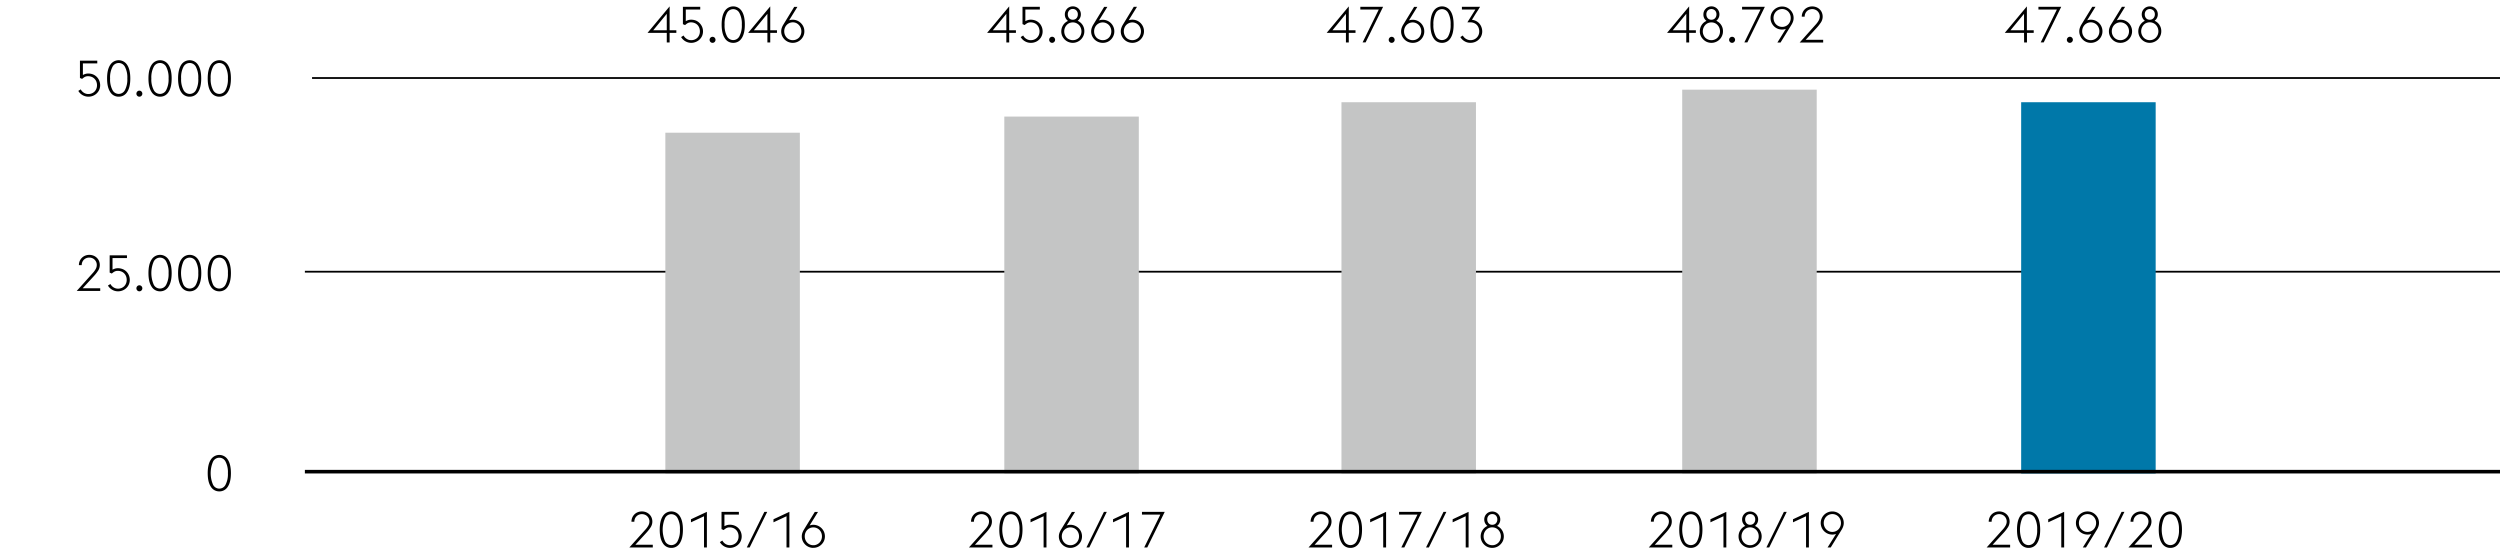 <svg xmlns="http://www.w3.org/2000/svg" width="1394" height="310" viewBox="0 0 1394 310"><defs><style>.cls-1{fill:none;stroke:#000}.cls-2{fill:#c4c5c5}</style></defs><g id="Grafik"><path class="cls-1" d="M174 43.5h1220M170 151.5h1224"/><path class="cls-2" d="M371 74h75v190h-75zM560 65h75v199h-75zM938 50h75v214h-75zM748 57h75v207h-75z"/><path fill="#0078a9" d="M1127 57h75v207h-75z"/><path stroke-width="2" fill="none" stroke="#000" d="M170 263h1224"/></g><g id="DE"><path d="M49.27 53.91a6.53 6.53 0 01-5.6-3.22l1.33-.87a5 5 0 001.68 1.84 4.57 4.57 0 002.58.77 5.05 5.05 0 001.92-.37 4.69 4.69 0 001.53-1 4.6 4.6 0 001-1.54 5.06 5.06 0 00.38-2 5.54 5.54 0 00-.36-2 4.64 4.64 0 00-2.61-2.65 5.4 5.4 0 00-2-.37 3.71 3.71 0 00-2 .5 7.52 7.52 0 00-1.33 1l-1.21-.53v-9.66h9.66v1.54h-8.02v6.46a7.2 7.2 0 011.34-.57 5.3 5.3 0 011.6-.24 7.18 7.18 0 012.81.53 6.21 6.21 0 012.1 1.47 6.46 6.46 0 011.32 2.08 6.69 6.69 0 01.46 2.47 6.29 6.29 0 01-.48 2.45A6.18 6.18 0 0154 52a6.34 6.34 0 01-2.09 1.4 6.66 6.66 0 01-2.64.51zM66.18 53.91a5.39 5.39 0 01-4.73-2.62c-1.16-1.74-1.74-4.26-1.74-7.54s.58-5.8 1.74-7.55a5.58 5.58 0 019.46 0c1.16 1.75 1.74 4.26 1.74 7.55s-.58 5.8-1.74 7.54a5.39 5.39 0 01-4.73 2.62zM71 43.75a12.73 12.73 0 00-1.3-6.42 3.88 3.88 0 00-7 0 12.72 12.72 0 00-1.31 6.42 12.71 12.71 0 001.31 6.41 3.88 3.88 0 007 0 12.72 12.72 0 001.3-6.41zM77.72 53.91a1.58 1.58 0 01-1.18-.5 1.63 1.63 0 01-.48-1.15 1.7 1.7 0 01.48-1.21 1.58 1.58 0 011.18-.5 1.56 1.56 0 011.17.5 1.7 1.7 0 01.48 1.21 1.63 1.63 0 01-.48 1.15 1.56 1.56 0 01-1.17.5zM89.25 53.91a5.39 5.39 0 01-4.73-2.62c-1.16-1.74-1.74-4.26-1.74-7.54s.58-5.8 1.74-7.55a5.58 5.58 0 019.46 0c1.16 1.75 1.74 4.26 1.74 7.55s-.58 5.8-1.74 7.54a5.38 5.38 0 01-4.73 2.62zM94 43.75a12.73 12.73 0 00-1.3-6.42 3.88 3.88 0 00-7 0 12.72 12.72 0 00-1.31 6.42 12.71 12.71 0 001.31 6.41 3.88 3.88 0 007 0 12.72 12.72 0 001.3-6.41zM105.77 53.91a5.39 5.39 0 01-4.77-2.62c-1.12-1.74-1.7-4.29-1.7-7.54s.58-5.75 1.7-7.55a5.58 5.58 0 019.46 0c1.16 1.75 1.74 4.26 1.74 7.55s-.58 5.8-1.74 7.54a5.38 5.38 0 01-4.69 2.62zm4.79-10.16a12.73 12.73 0 00-1.3-6.42 3.88 3.88 0 00-7 0 12.72 12.72 0 00-1.26 6.42 12.71 12.71 0 001.31 6.41 3.88 3.88 0 007 0 12.72 12.72 0 001.25-6.41zM122.29 53.91a5.39 5.39 0 01-4.73-2.62c-1.16-1.74-1.74-4.26-1.74-7.54s.58-5.8 1.74-7.55a5.58 5.58 0 019.46 0c1.16 1.75 1.74 4.26 1.74 7.55s-.58 5.8-1.74 7.54a5.38 5.38 0 01-4.73 2.62zm4.79-10.16a12.73 12.73 0 00-1.3-6.42 3.88 3.88 0 00-7 0 12.72 12.72 0 00-1.31 6.42 12.71 12.71 0 001.31 6.41 3.88 3.88 0 007 0 12.72 12.72 0 001.3-6.41zM51.68 152.3a11.7 11.7 0 001.72-2.36 4.72 4.72 0 00.57-2.17 4.13 4.13 0 00-.33-1.68 4.19 4.19 0 00-.9-1.3 4 4 0 00-1.33-.86 4.47 4.47 0 00-1.64-.31 4.42 4.42 0 00-1.63.31 4.07 4.07 0 00-2.23 2.16 4.13 4.13 0 00-.34 1.68v.08H44a5.72 5.72 0 01.46-2.32 5.47 5.47 0 011.25-1.82 5.53 5.53 0 011.84-1.18 6.34 6.34 0 014.54 0 5.62 5.62 0 011.86 1.18 5.26 5.26 0 011.25 1.79 5.88 5.88 0 01-.43 5.35 22.55 22.55 0 01-2.48 3.15l-6.18 6.72h9.77v1.52H42.77zM65.79 162.44a6.3 6.3 0 01-3.28-.9 6.22 6.22 0 01-2.32-2.32l1.37-.87a5 5 0 001.68 1.84 4.57 4.57 0 002.58.77 5.05 5.05 0 001.92-.37 4.69 4.69 0 001.53-1 4.6 4.6 0 001-1.54 5.06 5.06 0 00.38-2 5.54 5.54 0 00-.36-2 4.64 4.64 0 00-2.61-2.65 5.4 5.4 0 00-2-.37 3.77 3.77 0 00-2 .5 8.35 8.35 0 00-1.33 1l-1.2-.53v-9.63h9.65v1.54h-8.06v6.46a7.2 7.2 0 011.34-.57 5.25 5.25 0 011.6-.24 7.18 7.18 0 012.81.53 6.21 6.21 0 012.1 1.45 6.46 6.46 0 011.32 2.08 6.89 6.89 0 01.46 2.47 6.29 6.29 0 01-.48 2.42 6.18 6.18 0 01-1.34 2 6.34 6.34 0 01-2.09 1.4 6.66 6.66 0 01-2.67.53zM77.72 162.44a1.58 1.58 0 01-1.18-.5 1.63 1.63 0 01-.48-1.15 1.7 1.7 0 01.48-1.21 1.58 1.58 0 011.18-.5 1.56 1.56 0 011.17.5 1.7 1.7 0 01.48 1.21 1.63 1.63 0 01-.48 1.15 1.56 1.56 0 01-1.17.5zM89.25 162.44a5.39 5.39 0 01-4.73-2.62c-1.16-1.74-1.74-4.26-1.74-7.54s.58-5.81 1.74-7.55a5.58 5.58 0 019.46 0q1.74 2.61 1.74 7.55c0 3.28-.58 5.8-1.74 7.54a5.38 5.38 0 01-4.73 2.62zM94 152.28a12.73 12.73 0 00-1.3-6.42 3.88 3.88 0 00-7 0 16.36 16.36 0 000 12.83 3.88 3.88 0 007 0 12.72 12.72 0 001.3-6.41zM105.77 162.44a5.39 5.39 0 01-4.73-2.62c-1.16-1.74-1.74-4.26-1.74-7.54s.58-5.81 1.74-7.55a5.58 5.58 0 019.46 0q1.74 2.61 1.74 7.55c0 3.28-.58 5.8-1.74 7.54a5.38 5.38 0 01-4.73 2.62zm4.79-10.16a12.73 12.73 0 00-1.3-6.42 3.88 3.88 0 00-7 0 16.36 16.36 0 000 12.83 3.88 3.88 0 007 0 12.72 12.72 0 001.3-6.41zM122.29 162.44a5.39 5.39 0 01-4.73-2.62c-1.16-1.74-1.74-4.26-1.74-7.54s.58-5.81 1.74-7.55a5.58 5.58 0 019.46 0q1.74 2.61 1.74 7.55c0 3.28-.58 5.8-1.74 7.54a5.38 5.38 0 01-4.73 2.62zm4.79-10.16a12.73 12.73 0 00-1.3-6.42 3.88 3.88 0 00-7 0 16.36 16.36 0 000 12.83 3.88 3.88 0 007 0 12.72 12.72 0 001.3-6.41zM122.29 274a5.41 5.41 0 01-4.73-2.62c-1.16-1.75-1.74-4.26-1.74-7.55s.58-5.8 1.74-7.54a5.58 5.58 0 019.46 0c1.16 1.74 1.74 4.26 1.74 7.54s-.58 5.8-1.74 7.55a5.4 5.4 0 01-4.73 2.62zm4.79-10.17a12.69 12.69 0 00-1.3-6.41 3.88 3.88 0 00-7 0 16.36 16.36 0 000 12.83 3.88 3.88 0 007 0 12.73 12.73 0 001.3-6.4z"/><g><path d="M371.79 18.32h-10.73l12.32-14.76v13.3h3.75v1.46h-3.75v5.34h-1.59zm0-10.62l-7.54 9.16h7.54zM385.39 23.89a6.56 6.56 0 01-5.6-3.22l1.37-.87a4.81 4.81 0 001.69 1.83 4.44 4.44 0 002.57.77 5 5 0 001.92-.36 4.73 4.73 0 001.54-1 4.58 4.58 0 001-1.54 4.94 4.94 0 00.38-2 5.48 5.48 0 00-.36-2 4.66 4.66 0 00-1-1.6 4.6 4.6 0 00-1.59-1.05 5.33 5.33 0 00-2-.38 3.74 3.74 0 00-2 .51A7.78 7.78 0 00382 14l-1.21-.53V3.78h9.66v1.54h-8.06v6.47a7 7 0 011.35-.57 5.19 5.19 0 011.59-.24 7.23 7.23 0 012.82.53A6.43 6.43 0 01390.2 13a6.77 6.77 0 011.31 2 6.63 6.63 0 01.49 2.5 6.53 6.53 0 01-.47 2.43 6.37 6.37 0 01-1.35 2 6.46 6.46 0 01-2.08 1.4 6.71 6.71 0 01-2.71.56zM397.32 23.89a1.57 1.57 0 01-1.18-.51 1.62 1.62 0 01-.47-1.14 1.73 1.73 0 01.47-1.21 1.64 1.64 0 012.36 0 1.73 1.73 0 01.47 1.21 1.62 1.62 0 01-.47 1.14 1.55 1.55 0 01-1.18.51zM408.86 23.89a5.41 5.41 0 01-4.74-2.62c-1.15-1.75-1.73-4.26-1.73-7.55s.58-5.8 1.73-7.54a5.59 5.59 0 019.47 0c1.16 1.74 1.73 4.26 1.73 7.54s-.57 5.8-1.73 7.55a5.4 5.4 0 01-4.73 2.62zm4.78-10.17a12.72 12.72 0 00-1.3-6.41 3.88 3.88 0 00-7 0 12.72 12.72 0 00-1.3 6.41 12.73 12.73 0 001.3 6.42 3.88 3.88 0 007 0 12.73 12.73 0 001.3-6.42zM427.9 18.32h-10.73l12.32-14.76v13.3h3.75v1.46h-3.75v5.34h-1.59zm0-10.62l-7.53 9.16h7.53zM442 23.89a6.46 6.46 0 01-4.53-1.89 6.7 6.7 0 01-1.37-2 6.31 6.31 0 01-.5-2.5 5.94 5.94 0 01.3-1.89 9.27 9.27 0 01.79-1.72l6.16-10.06h1.79L440 11.34a6.37 6.37 0 011-.26 5.35 5.35 0 011-.08 6.48 6.48 0 012.52.5 6.62 6.62 0 012.06 1.39 6.48 6.48 0 011.42 2.04 6.24 6.24 0 01.51 2.52A6.14 6.14 0 01448 20a6.55 6.55 0 01-1.38 2 6.43 6.43 0 01-2.06 1.38 6.31 6.31 0 01-2.56.51zm0-1.49a4.71 4.71 0 002-.4 4.78 4.78 0 001.48-1 4.87 4.87 0 001-1.57 5.14 5.14 0 00.36-1.93 5.28 5.28 0 00-.36-1.95 4.91 4.91 0 00-1-1.58 4.78 4.78 0 00-1.48-1.11 4.75 4.75 0 00-5.35 1.06 5.08 5.08 0 00-1.36 3.53 5.14 5.14 0 00.36 1.93 5.2 5.2 0 001 1.57 4.53 4.53 0 001.47 1.05 4.71 4.71 0 001.88.4z"/></g><g><path d="M359.83 295.36a11.43 11.43 0 001.72-2.36 4.72 4.72 0 00.57-2.17 4.13 4.13 0 00-.33-1.68 4 4 0 00-.9-1.3 3.91 3.91 0 00-1.33-.86 4.47 4.47 0 00-3.27 0 3.91 3.91 0 00-1.33.86 4 4 0 00-.9 1.3 4.13 4.13 0 00-.34 1.68v.08h-1.62a5.72 5.72 0 01.46-2.32 5.62 5.62 0 011.25-1.82 5.48 5.48 0 011.85-1.18 6.32 6.32 0 014.53 0 5.62 5.62 0 011.86 1.18 5.26 5.26 0 011.25 1.79 5.88 5.88 0 01-.43 5.35 22 22 0 01-2.43 3.13l-6.18 6.72H364v1.52h-13.08zM374.33 305.5a5.39 5.39 0 01-4.73-2.62c-1.16-1.74-1.74-4.26-1.74-7.54s.58-5.8 1.74-7.55a5.58 5.58 0 019.46 0c1.16 1.75 1.74 4.26 1.74 7.55s-.58 5.8-1.74 7.54a5.38 5.38 0 01-4.73 2.62zm4.79-10.16a12.73 12.73 0 00-1.3-6.42 3.88 3.88 0 00-7 0 16.36 16.36 0 000 12.83 3.88 3.88 0 007 0 12.72 12.72 0 001.3-6.41zM392.56 287.86l-7.28 3.39v-1.71l8.88-4.14v19.88h-1.6zM407 305.5a6.53 6.53 0 01-5.6-3.22l1.37-.87a5 5 0 001.68 1.84 4.57 4.57 0 002.55.75 5.05 5.05 0 001.92-.37 4.69 4.69 0 001.53-1 4.6 4.6 0 001-1.54 5.06 5.06 0 00.38-2 5.54 5.54 0 00-.36-2 4.64 4.64 0 00-2.61-2.65 5.4 5.4 0 00-2-.37 3.71 3.71 0 00-2 .5 7.52 7.52 0 00-1.33 1l-1.21-.53v-9.64H412v1.54h-8.06v6.46a7.2 7.2 0 011.34-.57 5.3 5.3 0 011.6-.24 7.18 7.18 0 012.81.53 6.21 6.21 0 012.1 1.45 6.46 6.46 0 011.32 2.08 6.69 6.69 0 01.46 2.47 6.29 6.29 0 01-.48 2.42 6.18 6.18 0 01-1.34 2 6.34 6.34 0 01-2.09 1.4 6.66 6.66 0 01-2.66.56zM426.21 285.4h1.6L418 305.28h-1.6zM438.56 287.86l-7.27 3.39v-1.71l8.87-4.14v19.88h-1.6zM453.52 305.5a6.35 6.35 0 01-4.57-1.89 6.77 6.77 0 01-1.37-2 6.18 6.18 0 01-.5-2.51 6 6 0 01.3-1.89 9.27 9.27 0 01.79-1.72l6.16-10.05h1.79l-4.68 7.56a6.39 6.39 0 011-.27 5.35 5.35 0 011.08-.1 6.46 6.46 0 014.57 1.89 6.62 6.62 0 011.39 2.06 6.58 6.58 0 010 5 6.65 6.65 0 01-1.39 2 6.35 6.35 0 01-4.57 1.89zm0-1.48a4.48 4.48 0 001.91-.4 4.72 4.72 0 001.53-1.06 5 5 0 001-1.57 5.14 5.14 0 00.36-1.93 5.28 5.28 0 00-.36-1.95 5.09 5.09 0 00-1-1.58 4.72 4.72 0 00-1.53-1.06 4.63 4.63 0 00-1.91-.39 4.67 4.67 0 00-1.92.39 4.53 4.53 0 00-1.51 1.06 5.06 5.06 0 00-1 1.58 5.28 5.28 0 00-.36 1.95 5.14 5.14 0 00.36 1.93 5 5 0 001 1.57 4.71 4.71 0 003.43 1.46z"/></g><g><path d="M561.14 18.32h-10.73l12.32-14.76v13.3h3.75v1.46h-3.75v5.34h-1.59zm0-10.62l-7.53 9.16h7.53zM574.74 23.89a6.29 6.29 0 01-3.27-.9 6.4 6.4 0 01-2.33-2.32l1.38-.87a4.7 4.7 0 001.68 1.83 4.44 4.44 0 002.57.77 5 5 0 001.92-.36 4.7 4.7 0 002.58-2.55 5.11 5.11 0 00.37-2 5.48 5.48 0 00-.36-2 4.59 4.59 0 00-2.6-2.65 5.42 5.42 0 00-2-.38 3.74 3.74 0 00-2 .51 7.78 7.78 0 00-1.33 1l-1.2-.53V3.78h9.66v1.54h-8.07v6.47a7 7 0 011.35-.57 5.19 5.19 0 011.59-.24 7.2 7.2 0 012.82.53 6.33 6.33 0 012.1 1.44 6.66 6.66 0 011.77 4.55 6.32 6.32 0 01-3.9 5.87 6.71 6.71 0 01-2.73.52zM586.67 23.89a1.53 1.53 0 01-1.17-.51 1.59 1.59 0 01-.48-1.14 1.7 1.7 0 01.48-1.24 1.56 1.56 0 011.17-.5 1.58 1.58 0 011.18.5 1.69 1.69 0 01.47 1.21 1.58 1.58 0 01-.47 1.14 1.55 1.55 0 01-1.18.54zM598.21 23.89a6.46 6.46 0 01-4.57-1.89 6.88 6.88 0 01-1.37-2 6.54 6.54 0 01.53-6 6.24 6.24 0 012.72-2.32 4.55 4.55 0 01-1.29-1.53 4.46 4.46 0 01-.47-2.15 4.29 4.29 0 01.35-1.76 4.6 4.6 0 01.95-1.42 4.23 4.23 0 011.41-.93 4.39 4.39 0 011.74-.34 4.46 4.46 0 011.79.35 4.37 4.37 0 011.42.93A4.39 4.39 0 01602.69 8a4.24 4.24 0 01-.49 2.06 4.69 4.69 0 01-1.3 1.53 6.32 6.32 0 012.73 2.32 6.21 6.21 0 011 3.53 6.14 6.14 0 01-.51 2.5 6.42 6.42 0 01-3.44 3.43 6.24 6.24 0 01-2.47.52zm0-1.49a4.71 4.71 0 001.92-.39 4.78 4.78 0 001.52-1.01 4.87 4.87 0 001-1.57 5.14 5.14 0 00.37-1.93 5.28 5.28 0 00-.37-1.95 5 5 0 00-1-1.59 4.81 4.81 0 00-5.36-1.08 4.44 4.44 0 00-1.51 1.08 5.25 5.25 0 00-1.36 3.54 5.15 5.15 0 001.36 3.5 4.53 4.53 0 001.51 1 4.71 4.71 0 001.92.4zm-.14-11.4h.25a2.66 2.66 0 002-.91A3.15 3.15 0 00601 8a3 3 0 00-.76-2.11 2.61 2.61 0 00-2.03-.89 2.58 2.58 0 00-2.06.86 3.12 3.12 0 00-.74 2.14 3.18 3.18 0 00.7 2.09 2.55 2.55 0 001.96.91zM614.87 23.89A6.46 6.46 0 01610.3 22a6.7 6.7 0 01-1.37-2 6.31 6.31 0 01-.5-2.5 5.68 5.68 0 01.31-1.89 8.63 8.63 0 01.78-1.72l6.16-10.06h1.79l-4.67 7.56a6.25 6.25 0 011-.26 5.35 5.35 0 011.08-.1 6.48 6.48 0 012.52.5 6.62 6.62 0 012.06 1.39 6.32 6.32 0 011.38 2.06 6.24 6.24 0 01.51 2.52 6.14 6.14 0 01-.51 2.5 6.42 6.42 0 01-3.44 3.43 6.31 6.31 0 01-2.53.46zm0-1.49a4.7 4.7 0 003.44-1.4 4.87 4.87 0 001-1.57 5.14 5.14 0 00.36-1.93 5.28 5.28 0 00-.36-1.95 4.91 4.91 0 00-1-1.58 4.67 4.67 0 00-1.52-1.06 4.75 4.75 0 00-5.35 1.06 5.08 5.08 0 00-1.36 3.53 5.14 5.14 0 00.36 1.93 5.2 5.2 0 001 1.57 4.53 4.53 0 001.56 1 4.71 4.71 0 001.87.4zM631.39 23.89a6.46 6.46 0 01-4.57-1.89 6.88 6.88 0 01-1.37-2 6.31 6.31 0 01-.5-2.5 5.68 5.68 0 01.31-1.89 8.63 8.63 0 01.78-1.72l6.16-10.11h1.8l-4.67 7.56a6 6 0 011-.26 5.49 5.49 0 011.08-.1 6.44 6.44 0 012.52.5 6.62 6.62 0 012.07 1.39 6.48 6.48 0 011.38 2.06 6.24 6.24 0 01.51 2.52 6.14 6.14 0 01-.51 2.5A6.55 6.55 0 01636 22a6.43 6.43 0 01-2.06 1.38 6.27 6.27 0 01-2.55.51zm0-1.49a4.71 4.71 0 001.92-.39 4.78 4.78 0 001.52-1.01 4.87 4.87 0 001-1.57 5.14 5.14 0 00.37-1.93 5.28 5.28 0 00-.37-1.95 4.91 4.91 0 00-1-1.58 4.78 4.78 0 00-1.52-1.06 4.75 4.75 0 00-5.31 1.01 5.08 5.08 0 00-1.36 3.53 5.14 5.14 0 00.36 1.93 5.2 5.2 0 001 1.62 4.53 4.53 0 001.47 1 4.71 4.71 0 001.92.4z"/></g><g><path d="M549.18 295.36a11.43 11.43 0 001.72-2.36 4.72 4.72 0 00.57-2.17 4.13 4.13 0 00-.33-1.68 4 4 0 00-.9-1.3 3.91 3.91 0 00-1.33-.86 4.47 4.47 0 00-3.27 0 4.07 4.07 0 00-2.23 2.16 4.13 4.13 0 00-.34 1.68v.08h-1.62a5.72 5.72 0 01.46-2.32 5.52 5.52 0 013.1-3 6.32 6.32 0 014.53 0 5.62 5.62 0 011.86 1.18 5.26 5.26 0 011.25 1.79 5.88 5.88 0 01-.43 5.35 22 22 0 01-2.43 3.13l-6.18 6.72h9.77v1.52h-13.11zM563.68 305.5a5.39 5.39 0 01-4.73-2.62c-1.16-1.74-1.74-4.26-1.74-7.54s.58-5.8 1.74-7.55a5.58 5.58 0 019.46 0c1.16 1.75 1.74 4.26 1.74 7.55s-.58 5.8-1.74 7.54a5.38 5.38 0 01-4.73 2.62zm4.79-10.16a12.73 12.73 0 00-1.3-6.42 3.88 3.88 0 00-7 0 16.36 16.36 0 000 12.83 3.88 3.88 0 007 0 12.72 12.72 0 001.3-6.41zM581.91 287.86l-7.28 3.39v-1.71l8.88-4.14v19.88h-1.6zM596.86 305.5a6.3 6.3 0 01-4.56-1.89 6.6 6.6 0 01-1.37-2 6.19 6.19 0 01-.51-2.51 5.76 5.76 0 01.31-1.89 9.93 9.93 0 01.78-1.72l6.16-10.05h1.79l-4.67 7.56a6.57 6.57 0 011-.27 5.49 5.49 0 011.08-.1 6.24 6.24 0 012.52.51 6.32 6.32 0 012.06 1.38 6.62 6.62 0 011.39 2.06 6.58 6.58 0 010 5 6.65 6.65 0 01-1.39 2 6.51 6.51 0 01-2.06 1.39 6.4 6.4 0 01-2.53.53zm0-1.48a4.76 4.76 0 003.44-1.46 4.87 4.87 0 001-1.57 5 5 0 00.37-1.93 5.09 5.09 0 00-.37-1.95 4.91 4.91 0 00-1-1.58 4.57 4.57 0 00-1.52-1.06 4.92 4.92 0 00-3.84 0 4.63 4.63 0 00-1.51 1.06 5 5 0 00-1 1.58 5.28 5.28 0 00-.37 1.95 5.14 5.14 0 00.37 1.93 5 5 0 001 1.57 4.63 4.63 0 001.51 1.06 4.56 4.56 0 001.92.38zM615.56 285.4h1.6l-9.77 19.88h-1.6zM627.91 287.86l-7.28 3.39v-1.71l8.88-4.14v19.88h-1.6zM647 286.94h-10.24v-1.54h12.71l-9.77 19.88H638z"/></g><g><path d="M940.27 18.32h-10.72l12.32-14.76v13.3h3.75v1.46h-3.75v5.34h-1.6zm0-10.62l-7.53 9.16h7.53zM954.27 23.89a6.31 6.31 0 01-2.52-.51 6.24 6.24 0 01-2-1.38 6.52 6.52 0 01-1.41-2 6.14 6.14 0 01-.51-2.5 6.28 6.28 0 011-3.53 6.21 6.21 0 012.71-2.32 4.55 4.55 0 01-1.29-1.53 4.46 4.46 0 01-.43-2.12 4.46 4.46 0 01.35-1.76 4.6 4.6 0 011-1.42 4.17 4.17 0 011.42-.93 4.34 4.34 0 011.73-.34A4.41 4.41 0 01958.75 8a4.24 4.24 0 01-.49 2.06A4.69 4.69 0 01957 11.6a6.32 6.32 0 012.73 2.32 6.21 6.21 0 011 3.53 6.14 6.14 0 01-.51 2.5 6.39 6.39 0 01-1.37 2.05 6.32 6.32 0 01-2.06 1.38 6.24 6.24 0 01-2.52.51zm0-1.49a4.71 4.71 0 001.92-.39 4.57 4.57 0 001.52-1.01 4.87 4.87 0 001-1.57 5.14 5.14 0 00.37-1.93 5.28 5.28 0 00-.37-1.95 5 5 0 00-1-1.59 4.48 4.48 0 00-1.52-1.08 4.92 4.92 0 00-3.84 0 4.54 4.54 0 00-1.51 1.08 5.25 5.25 0 00-1.36 3.54 5.15 5.15 0 001.36 3.5 4.63 4.63 0 001.51 1 4.71 4.71 0 001.92.4zm-.14-11.4h.25a2.66 2.66 0 002-.91A3.1 3.1 0 00957.1 8a3 3 0 00-.76-2.11 2.91 2.91 0 00-4.13 0 3.12 3.12 0 00-.74 2.11 3.23 3.23 0 00.7 2.09 2.56 2.56 0 001.96.91zM965.81 23.89a1.55 1.55 0 01-1.18-.51 1.58 1.58 0 01-.47-1.14 1.69 1.69 0 01.47-1.21 1.58 1.58 0 011.18-.5A1.56 1.56 0 01967 21a1.7 1.7 0 01.48 1.21 1.59 1.59 0 01-.48 1.14 1.53 1.53 0 01-1.19.54zM981.66 5.32h-10.28V3.78h12.71l-9.77 19.88h-1.68zM995.79 16.1a6 6 0 01-1 .27 5.35 5.35 0 01-1.08.1 6.31 6.31 0 01-2.51-.47 6.43 6.43 0 01-2.06-1.38 6.77 6.77 0 01-1.38-2.06 6.23 6.23 0 01-.5-2.52 6.18 6.18 0 01.5-2.51 6.8 6.8 0 011.38-2 6.62 6.62 0 012.06-1.39 6.48 6.48 0 012.52-.5 6.32 6.32 0 012.51.5 6.54 6.54 0 012 1.39 6.65 6.65 0 011.39 2 6.35 6.35 0 01.5 2.51 6 6 0 01-.3 1.89 9.27 9.27 0 01-.79 1.72l-6.19 10.05h-1.76zm-2.07-1.1a4.71 4.71 0 001.92-.39 4.53 4.53 0 001.51-1.06 5.08 5.08 0 001.36-3.55 5.14 5.14 0 00-.36-1.93 5.2 5.2 0 00-1-1.57 4.78 4.78 0 00-5.35-1.06 4.78 4.78 0 00-1.52 1.06 4.87 4.87 0 00-1 1.57 5.14 5.14 0 00-.36 1.93 5.28 5.28 0 00.36 1.95 4.91 4.91 0 001 1.58 4.78 4.78 0 001.52 1.06 4.71 4.71 0 001.92.41zM1012.4 13.75a11.7 11.7 0 001.72-2.36 4.74 4.74 0 00.58-2.17 4.13 4.13 0 00-.34-1.68 4.19 4.19 0 00-.9-1.31 4 4 0 00-1.33-.85 4.47 4.47 0 00-3.27 0 4 4 0 00-1.33.85 4.19 4.19 0 00-.9 1.31 4.13 4.13 0 00-.34 1.68v.08h-1.62a5.89 5.89 0 01.46-2.32 5.62 5.62 0 011.25-1.82 5.48 5.48 0 011.85-1.16 6.32 6.32 0 014.53 0 5.62 5.62 0 011.86 1.18 5.26 5.26 0 011.25 1.82 5.88 5.88 0 01-.43 5.35 23.2 23.2 0 01-2.42 3.13l-6.19 6.72h9.77v1.51h-13.1z"/></g><g><path d="M928.31 295.36A11.52 11.52 0 00930 293a4.72 4.72 0 00.57-2.17 4.13 4.13 0 00-1.23-3 4.12 4.12 0 00-1.33-.86 4.49 4.49 0 00-3.28 0 4 4 0 00-1.33.86 4.19 4.19 0 00-.9 1.3 4.13 4.13 0 00-.33 1.68v.08h-1.63a5.73 5.73 0 01.47-2.32 5.59 5.59 0 011.24-1.82 5.48 5.48 0 011.85-1.18 6.34 6.34 0 014.54 0 5.62 5.62 0 011.86 1.18 5.4 5.4 0 011.25 1.79 5.89 5.89 0 01.44 2.3 5.68 5.68 0 01-.88 3.05 21.84 21.84 0 01-2.42 3.13l-6.19 6.72h9.77v1.52h-13.1zM942.82 305.5a5.41 5.41 0 01-4.74-2.62c-1.15-1.74-1.73-4.26-1.73-7.54s.58-5.8 1.73-7.55a5.59 5.59 0 019.47 0c1.16 1.75 1.73 4.26 1.73 7.55s-.57 5.8-1.73 7.54a5.4 5.4 0 01-4.73 2.62zm4.78-10.16a12.73 12.73 0 00-1.3-6.42 3.88 3.88 0 00-7 0 16.48 16.48 0 000 12.83 3.88 3.88 0 007 0 12.72 12.72 0 001.3-6.41zM961 287.86l-7.27 3.39v-1.71l8.87-4.14v19.88H961zM975.86 305.5a6.35 6.35 0 01-4.57-1.89 6.77 6.77 0 01-1.37-2 6.18 6.18 0 01-.5-2.51 6.33 6.33 0 013.75-5.85 4.55 4.55 0 01-1.29-1.53 4.32 4.32 0 01-.48-2.06 4.39 4.39 0 011.31-3.17 4.1 4.1 0 011.41-.94 4.6 4.6 0 013.47 0 4.28 4.28 0 011.43.94 4.34 4.34 0 011.32 3.17 4.32 4.32 0 01-.49 2.06 4.61 4.61 0 01-1.31 1.53 6.39 6.39 0 012.73 2.32 6.5 6.5 0 01.55 6 6.65 6.65 0 01-1.39 2 6.35 6.35 0 01-4.57 1.89zm0-1.48a4.48 4.48 0 001.91-.4 4.72 4.72 0 001.53-1.06 5 5 0 001-1.57 5.14 5.14 0 00.36-1.93 5.07 5.07 0 00-1.37-3.54 4.66 4.66 0 00-3.44-1.47 4.71 4.71 0 00-1.92.39 4.44 4.44 0 00-1.51 1.08 5.23 5.23 0 00-1 1.59 5.28 5.28 0 00-.36 1.95 5.14 5.14 0 00.36 1.93 5 5 0 001 1.57 4.71 4.71 0 003.43 1.46zm-.14-11.4h.28a2.66 2.66 0 002-.91 3.12 3.12 0 00.72-2.09 3.08 3.08 0 00-.75-2.11 2.63 2.63 0 00-2.07-.85 2.57 2.57 0 00-2.06.85 3.07 3.07 0 00-.74 2.11 3.16 3.16 0 00.7 2.09 2.55 2.55 0 001.92.91zM994.7 285.4h1.59l-9.77 19.88h-1.59zM1007.05 287.86l-7.28 3.39v-1.71l8.87-4.14v19.88h-1.59zM1023.79 297.72a6.54 6.54 0 01-1 .26 5.49 5.49 0 01-1.08.1 6.4 6.4 0 01-2.52-.5 6.62 6.62 0 01-2.06-1.39 6.32 6.32 0 01-1.38-2.06 6.24 6.24 0 01-.51-2.52 6.14 6.14 0 01.51-2.5 6.42 6.42 0 013.44-3.43 6.46 6.46 0 015 0 6.45 6.45 0 012 1.38 6.58 6.58 0 011.39 2.05 6.31 6.31 0 01.5 2.5 5.68 5.68 0 01-.31 1.89 9.23 9.23 0 01-.78 1.72l-6.19 10.06h-1.76zm-2.07-1.12a4.71 4.71 0 003.43-1.46 5 5 0 001-1.58 5.09 5.09 0 00.37-1.95 5.15 5.15 0 00-1.36-3.5 4.53 4.53 0 00-1.51-1.06 4.78 4.78 0 00-5.36 1.06 4.87 4.87 0 00-1 1.57 5.14 5.14 0 00-.37 1.93 5.28 5.28 0 00.37 1.95 4.91 4.91 0 001 1.58 4.67 4.67 0 001.52 1.06 4.56 4.56 0 001.91.4z"/></g><g><path d="M750.49 18.32h-10.73l12.32-14.76v13.3h3.75v1.46h-3.75v5.34h-1.59zm0-10.62L743 16.86h7.53zM768.8 5.32h-10.28V3.78h12.71l-9.77 19.88h-1.68zM776 23.89a1.53 1.53 0 01-1.17-.51 1.59 1.59 0 01-.48-1.14 1.7 1.7 0 01.48-1.21 1.56 1.56 0 011.17-.5 1.58 1.58 0 011.18.5 1.69 1.69 0 01.47 1.21 1.58 1.58 0 01-.47 1.14 1.55 1.55 0 01-1.18.51zM787.7 23.89a6.46 6.46 0 01-4.57-1.89 6.7 6.7 0 01-1.37-2 6.31 6.31 0 01-.5-2.5 5.68 5.68 0 01.31-1.89 8.63 8.63 0 01.78-1.72l6.16-10.06h1.79l-4.67 7.56a6.25 6.25 0 011-.26 5.35 5.35 0 011.08-.1 6.48 6.48 0 012.52.5 6.62 6.62 0 012.06 1.39 6.32 6.32 0 011.38 2.06 6.24 6.24 0 01.51 2.52 6.14 6.14 0 01-.51 2.5 6.42 6.42 0 01-3.44 3.43 6.31 6.31 0 01-2.53.46zm0-1.49a4.7 4.7 0 003.44-1.4 4.87 4.87 0 001-1.57 5.14 5.14 0 00.36-1.93 5.28 5.28 0 00-.36-1.95 4.91 4.91 0 00-1-1.58 4.67 4.67 0 00-1.52-1.06 4.75 4.75 0 00-5.35 1.06 5.08 5.08 0 00-1.36 3.53 5.14 5.14 0 00.36 1.93 5.2 5.2 0 001 1.57 4.53 4.53 0 001.51 1 4.71 4.71 0 001.92.4zM804.08 23.89a5.38 5.38 0 01-4.73-2.62c-1.16-1.75-1.74-4.26-1.74-7.55s.58-5.8 1.74-7.54a5.58 5.58 0 019.46 0c1.16 1.74 1.73 4.26 1.73 7.54s-.57 5.8-1.73 7.55a5.4 5.4 0 01-4.73 2.62zm4.79-10.17a12.71 12.71 0 00-1.31-6.41 3.88 3.88 0 00-7 0 12.72 12.72 0 00-1.3 6.41 12.73 12.73 0 001.3 6.42 3.88 3.88 0 007 0 12.72 12.72 0 001.31-6.42zM819.9 23.89a6.3 6.3 0 01-3.28-.9 6.37 6.37 0 01-2.32-2.32l1.37-.87a4.32 4.32 0 00.69 1 4.54 4.54 0 001 .82 4.72 4.72 0 001.2.56 4.54 4.54 0 001.39.21 5 5 0 001.91-.36 4.7 4.7 0 002.58-2.55 5 5 0 00.38-2 5.37 5.37 0 00-.37-2 4.66 4.66 0 00-1-1.6 4.56 4.56 0 00-1.58-1.05 5.41 5.41 0 00-2-.38h-1.66l4.46-7.14h-7.51V3.78h10.14c-.69 1.14-1.34 2.2-2 3.17l-.79 1.24-.72 1.19c-.23.38-.43.71-.62 1l-.42.66a6.71 6.71 0 012.44.75 6.13 6.13 0 011.79 1.47 6.6 6.6 0 011.12 2 6.83 6.83 0 01.39 2.28 6.21 6.21 0 01-.48 2.41 6.14 6.14 0 01-1.34 2 6.53 6.53 0 01-4.73 1.92z"/></g><g><path d="M738.53 295.36a11.43 11.43 0 001.72-2.36 4.72 4.72 0 00.57-2.17 4.13 4.13 0 00-.33-1.68 4.19 4.19 0 00-.9-1.3 3.91 3.91 0 00-1.33-.86 4.47 4.47 0 00-1.64-.31 4.42 4.42 0 00-1.62.32 4.07 4.07 0 00-2.23 2.16 4.13 4.13 0 00-.34 1.68v.08h-1.63a5.72 5.72 0 01.46-2.32 5.52 5.52 0 013.1-3 6.32 6.32 0 014.53 0 5.62 5.62 0 011.86 1.18 5.26 5.26 0 011.25 1.79 5.88 5.88 0 01-.43 5.35 22 22 0 01-2.43 3.13l-6.14 6.71h9.77v1.52h-13.15zM753 305.5a5.39 5.39 0 01-4.73-2.62c-1.16-1.74-1.74-4.26-1.74-7.54s.58-5.8 1.74-7.55a5.58 5.58 0 019.46 0c1.16 1.75 1.74 4.26 1.74 7.55s-.58 5.8-1.74 7.54a5.38 5.38 0 01-4.73 2.62zm4.79-10.16a12.84 12.84 0 00-1.3-6.42 3.88 3.88 0 00-7 0 16.48 16.48 0 000 12.83 3.88 3.88 0 007 0 12.82 12.82 0 001.33-6.41zM771.26 287.86l-7.26 3.39v-1.71l8.88-4.14v19.88h-1.6zM790.38 286.94h-10.27v-1.54h12.71l-9.77 19.88h-1.68zM804.91 285.4h1.6l-9.77 19.88h-1.6zM817.26 287.86l-7.26 3.39v-1.71l8.88-4.14v19.88h-1.6zM832.07 305.5a6.3 6.3 0 01-4.56-1.89 6.6 6.6 0 01-1.37-2 6.19 6.19 0 01-.51-2.51 6.36 6.36 0 013.76-5.85 4.55 4.55 0 01-1.29-1.53 4.32 4.32 0 01-.48-2.06 4.39 4.39 0 011.31-3.17 4.1 4.1 0 011.41-.94 4.6 4.6 0 013.47 0 4.28 4.28 0 011.43.94 4.29 4.29 0 011.31 3.17 4.21 4.21 0 01-.49 2.06 4.58 4.58 0 01-1.3 1.53 6.39 6.39 0 012.73 2.32 6.5 6.5 0 01.55 6 6.65 6.65 0 01-1.39 2 6.58 6.58 0 01-2 1.39 6.49 6.49 0 01-2.58.54zm0-1.48a4.52 4.52 0 001.92-.4 4.72 4.72 0 001.53-1.06 5 5 0 001-1.57 5.14 5.14 0 00.36-1.93 5.07 5.07 0 00-1.37-3.54 4.62 4.62 0 00-1.53-1.08 4.67 4.67 0 00-1.92-.39 4.63 4.63 0 00-1.91.39 4.48 4.48 0 00-1.52 1.08 5.2 5.2 0 00-1 1.59 5.28 5.28 0 00-.36 1.95 5.14 5.14 0 00.36 1.93 5 5 0 001 1.57 4.57 4.57 0 001.52 1.06 4.48 4.48 0 001.92.38zm-.13-11.4h.25a2.66 2.66 0 002-.91 3.12 3.12 0 00.72-2.09 3.08 3.08 0 00-.75-2.11 2.64 2.64 0 00-2.08-.85 2.56 2.56 0 00-2.05.85 3.07 3.07 0 00-.74 2.11 3.21 3.21 0 00.69 2.09 2.58 2.58 0 001.96.91z"/></g><g><path d="M1128.6 18.32h-10.73l12.32-14.76v13.3h3.81v1.46h-3.76v5.34h-1.59zm0-10.62l-7.53 9.16h7.53zM1146.91 5.32h-10.28V3.78h12.72l-9.78 19.88h-1.68zM1154.13 23.89a1.55 1.55 0 01-1.17-.51 1.59 1.59 0 01-.48-1.14A1.7 1.7 0 011153 21a1.63 1.63 0 012.35 0 1.7 1.7 0 01.48 1.21 1.59 1.59 0 01-.48 1.14 1.55 1.55 0 01-1.22.54zM1165.81 23.89a6.24 6.24 0 01-2.52-.51 6.13 6.13 0 01-2-1.38 6.73 6.73 0 01-1.38-2.05 6.31 6.31 0 01-.5-2.5 5.68 5.68 0 01.31-1.89 8.63 8.63 0 01.78-1.72l6.16-10.06h1.79l-4.67 7.56a6.25 6.25 0 011-.26 5.49 5.49 0 011.08-.1 6.44 6.44 0 012.52.5 6.62 6.62 0 012.06 1.39 6.32 6.32 0 011.38 2.06 6.24 6.24 0 01.51 2.52 6.14 6.14 0 01-.51 2.5 6.42 6.42 0 01-3.44 3.43 6.27 6.27 0 01-2.57.51zm0-1.49a4.7 4.7 0 003.44-1.45 4.87 4.87 0 001-1.57 5.14 5.14 0 00.36-1.93 5.28 5.28 0 00-.36-1.95 4.91 4.91 0 00-1-1.58 4.67 4.67 0 00-1.52-1.06 4.75 4.75 0 00-5.35 1.06 5.08 5.08 0 00-1.36 3.53 5.14 5.14 0 00.36 1.93 5.2 5.2 0 001 1.57 4.53 4.53 0 001.51 1.06 4.71 4.71 0 001.92.39zM1182.33 23.89a6.24 6.24 0 01-2.52-.51 6.13 6.13 0 01-2-1.38 6.73 6.73 0 01-1.38-2.05 6.31 6.31 0 01-.5-2.5 5.68 5.68 0 01.31-1.89 8.63 8.63 0 01.78-1.72l6.16-10.06h1.79l-4.67 7.56a6.25 6.25 0 011-.26 5.49 5.49 0 011.08-.1 6.48 6.48 0 012.52.5 6.62 6.62 0 012.06 1.39 6.32 6.32 0 011.38 2.06 6.24 6.24 0 01.51 2.52 6.14 6.14 0 01-.51 2.5 6.42 6.42 0 01-3.44 3.43 6.31 6.31 0 01-2.57.51zm0-1.49a4.7 4.7 0 003.44-1.45 4.87 4.87 0 001-1.57 5.14 5.14 0 00.36-1.93 5.28 5.28 0 00-.36-1.95 4.91 4.91 0 00-1-1.58 4.67 4.67 0 00-1.52-1.06 4.75 4.75 0 00-5.35 1.06 5.08 5.08 0 00-1.36 3.53 5.14 5.14 0 00.36 1.93 5.2 5.2 0 001 1.57 4.53 4.53 0 001.51 1.06 4.71 4.71 0 001.92.39zM1198.71 23.89a6.24 6.24 0 01-2.52-.51 6.13 6.13 0 01-2-1.38 6.73 6.73 0 01-1.38-2.05 6.51 6.51 0 01.54-6 6.21 6.21 0 012.65-2.35 4.55 4.55 0 01-1.29-1.53 4.46 4.46 0 01-.47-2.06 4.46 4.46 0 01.35-1.76 4.6 4.6 0 011-1.42 4.23 4.23 0 011.41-.93 4.62 4.62 0 013.48 0 4.37 4.37 0 011.42.93 4.39 4.39 0 011.29 3.17 4.24 4.24 0 01-.49 2.06 4.69 4.69 0 01-1.3 1.53 6.32 6.32 0 012.73 2.32 6.21 6.21 0 011 3.53 6.14 6.14 0 01-.51 2.5 6.42 6.42 0 01-3.44 3.43 6.24 6.24 0 01-2.47.52zm0-1.49a4.71 4.71 0 001.92-.39 4.78 4.78 0 001.52-1.06 4.87 4.87 0 001-1.57 5.14 5.14 0 00.37-1.93 5.28 5.28 0 00-.37-1.95 5 5 0 00-1-1.59 4.81 4.81 0 00-5.36-1.08 4.44 4.44 0 00-1.51 1.08 5.25 5.25 0 00-1.36 3.54 5.15 5.15 0 001.36 3.5 4.53 4.53 0 001.51 1.06 4.71 4.71 0 001.92.39zm-.14-11.4h.25a2.66 2.66 0 002-.91 3.15 3.15 0 00.73-2.09 3 3 0 00-.76-2.11 2.91 2.91 0 00-4.13 0 3.12 3.12 0 00-.74 2.11 3.18 3.18 0 00.7 2.09 2.56 2.56 0 001.95.91z"/></g><g><path d="M1116.64 295.36a11.07 11.07 0 001.72-2.36 4.62 4.62 0 00.58-2.17 4.13 4.13 0 00-.34-1.68 4 4 0 00-.89-1.3 4.12 4.12 0 00-1.33-.86 4.55 4.55 0 00-1.64-.31 4.47 4.47 0 00-1.64.31 4.07 4.07 0 00-2.23 2.16 4.13 4.13 0 00-.33 1.68v.08h-1.63a5.73 5.73 0 01.47-2.32 5.47 5.47 0 013.09-3 6.32 6.32 0 014.53 0 5.77 5.77 0 011.87 1.18 5.37 5.37 0 011.24 1.79 5.88 5.88 0 01-.43 5.35 22.59 22.59 0 01-2.42 3.13l-6.19 6.72h9.77v1.52h-13.1zM1131.14 305.5a5.4 5.4 0 01-4.73-2.62c-1.16-1.74-1.73-4.26-1.73-7.54s.57-5.8 1.73-7.55a5.59 5.59 0 019.47 0c1.15 1.75 1.73 4.26 1.73 7.55s-.58 5.8-1.73 7.54a5.41 5.41 0 01-4.74 2.62zm4.79-10.16a12.73 12.73 0 00-1.3-6.42 3.88 3.88 0 00-7 0 16.48 16.48 0 000 12.83 3.88 3.88 0 007 0 12.72 12.72 0 001.3-6.41zM1149.37 287.86l-7.28 3.39v-1.71l8.88-4.14v19.88h-1.6zM1166.12 297.72a6.37 6.37 0 01-1 .26 5.35 5.35 0 01-1.08.1 6.47 6.47 0 01-6-3.95 6.23 6.23 0 01-.5-2.52 6.14 6.14 0 01.5-2.5 6.58 6.58 0 011.39-2.05 6.46 6.46 0 014.57-1.89 6.16 6.16 0 012.51.51 6.34 6.34 0 012 1.38 6.58 6.58 0 011.39 2.05 6.14 6.14 0 01.5 2.5 5.94 5.94 0 01-.3 1.89 9.27 9.27 0 01-.79 1.72l-6.18 10.06h-1.77zm-2.12-1.12a4.71 4.71 0 003.43-1.46 5.08 5.08 0 001.36-3.53 5.14 5.14 0 00-.36-1.93 5.2 5.2 0 00-1-1.57 4.53 4.53 0 00-1.51-1.06 4.67 4.67 0 00-1.92-.39 4.63 4.63 0 00-1.91.39 4.72 4.72 0 00-1.53 1.06 4.87 4.87 0 00-1 1.57 5.14 5.14 0 00-.36 1.93 5.28 5.28 0 00.36 1.95 4.91 4.91 0 001 1.58 4.72 4.72 0 001.53 1.06 4.48 4.48 0 001.91.4zM1183 285.4h1.59l-9.77 19.88h-1.59zM1195.69 295.36a11.81 11.81 0 001.72-2.36 4.72 4.72 0 00.57-2.17 4.13 4.13 0 00-1.23-3 4 4 0 00-1.33-.86 4.49 4.49 0 00-3.28 0 4.12 4.12 0 00-1.33.86 4.13 4.13 0 00-1.23 3v.08H1188a5.72 5.72 0 01.46-2.32 5.47 5.47 0 013.09-3 6.34 6.34 0 014.54 0 5.62 5.62 0 011.86 1.18 5.4 5.4 0 011.25 1.79 5.84 5.84 0 01-.44 5.35 21.84 21.84 0 01-2.42 3.13l-6.19 6.72h9.77v1.52h-13.1zM1210.19 305.5a5.38 5.38 0 01-4.73-2.62c-1.16-1.74-1.74-4.26-1.74-7.54s.58-5.8 1.74-7.55a5.58 5.58 0 019.46 0c1.16 1.75 1.74 4.26 1.74 7.55s-.58 5.8-1.74 7.54a5.39 5.39 0 01-4.73 2.62zm4.79-10.16a12.72 12.72 0 00-1.31-6.42 3.88 3.88 0 00-7 0 16.48 16.48 0 000 12.83 3.88 3.88 0 007 0 12.71 12.71 0 001.33-6.41z"/></g></g></svg>